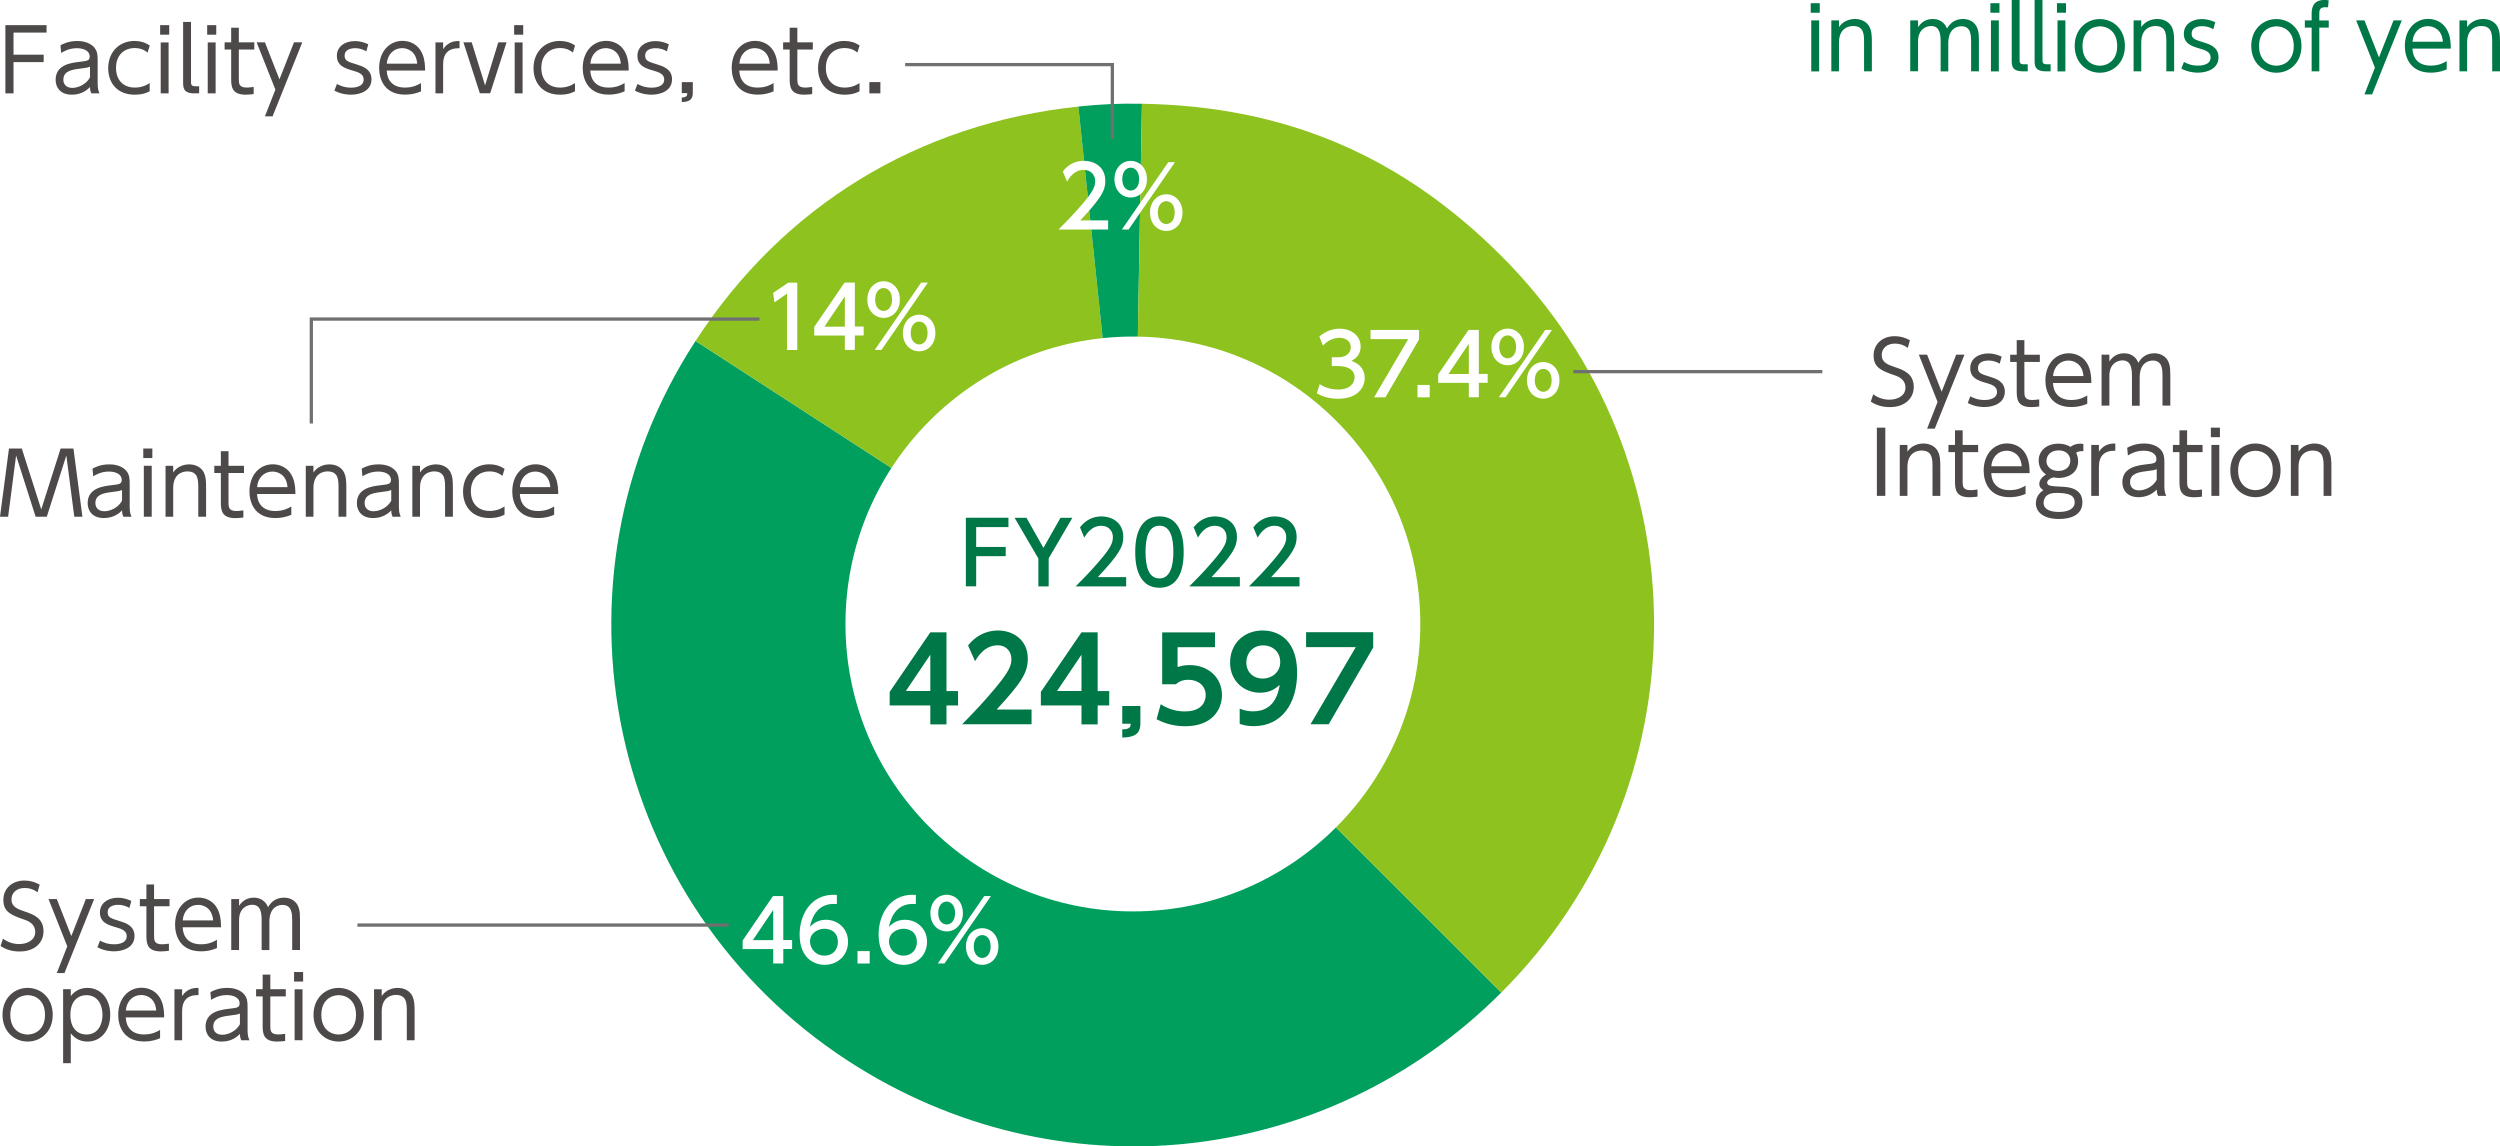 <?xml version="1.0" encoding="UTF-8"?><svg id="_レイヤー_2" xmlns="http://www.w3.org/2000/svg" xmlns:xlink="http://www.w3.org/1999/xlink" viewBox="0 0 320 146.74"><defs><style>.cls-1{fill:#fff;}.cls-2{fill:#009f5d;}.cls-3{filter:url(#drop-shadow-4);}.cls-4{filter:url(#drop-shadow-3);}.cls-5{filter:url(#drop-shadow-1);}.cls-6{fill:#8dc21f;}.cls-7{fill:#4c4948;}.cls-8{filter:url(#drop-shadow-2);}.cls-9{fill:none;stroke:#717071;stroke-miterlimit:10;stroke-width:.42px;}.cls-10{fill:#007746;}</style><filter id="drop-shadow-1" filterUnits="userSpaceOnUse"><feOffset dx="0" dy="0"/><feGaussianBlur result="blur" stdDeviation="1"/><feFlood flood-color="#000" flood-opacity=".75"/><feComposite in2="blur" operator="in"/><feComposite in="SourceGraphic"/></filter><filter id="drop-shadow-2" filterUnits="userSpaceOnUse"><feOffset dx="0" dy="0"/><feGaussianBlur result="blur-2" stdDeviation="1"/><feFlood flood-color="#000" flood-opacity=".75"/><feComposite in2="blur-2" operator="in"/><feComposite in="SourceGraphic"/></filter><filter id="drop-shadow-3" filterUnits="userSpaceOnUse"><feOffset dx="0" dy="0"/><feGaussianBlur result="blur-3" stdDeviation="1"/><feFlood flood-color="#000" flood-opacity=".75"/><feComposite in2="blur-3" operator="in"/><feComposite in="SourceGraphic"/></filter><filter id="drop-shadow-4" filterUnits="userSpaceOnUse"><feOffset dx="0" dy="0"/><feGaussianBlur result="blur-4" stdDeviation="1"/><feFlood flood-color="#000" flood-opacity=".75"/><feComposite in2="blur-4" operator="in"/><feComposite in="SourceGraphic"/></filter></defs><g id="_レイヤー_1-2"><path class="cls-2" d="m144.99,79.93l-55.96-36.29c-20.08,30.88-11.31,72.16,19.6,92.2,26.7,17.32,61.01,13.71,83.53-8.79l-47.17-47.12Z"/><path class="cls-6" d="m144.99,79.93l-6.96-66.29c-20.53,2.16-37.75,12.71-49,30l55.96,36.29Z"/><path class="cls-2" d="m144.99,79.93l1.18-66.65c-2.95-.05-5.21.05-8.14.36l6.96,66.29Z"/><path class="cls-6" d="m144.99,79.93l47.17,47.12c26.07-26.04,26.08-68.24.03-94.27-12.92-12.91-27.74-19.19-46.02-19.5l-1.18,66.65Z"/><path class="cls-1" d="m181.8,79.87c0,20.32-16.47,36.79-36.79,36.79s-36.79-16.47-36.79-36.79,16.47-36.79,36.79-36.79,36.79,16.47,36.79,36.79"/><path class="cls-10" d="m232.93,1.63h-1.16V.41h1.16v1.22Zm-.08,7.51h-1.01V2.61h1.01v6.52Z"/><path class="cls-10" d="m234.41,9.13V2.61h.98v.86c.5-.75,1.33-1.04,2.05-1.04,1.02,0,1.63.54,1.87,1.04s.29.99.29,1.98v3.68h-1v-3.68c0-1.02,0-2.12-1.41-2.12-.31,0-1.8.09-1.8,2.12v3.68h-.98Z"/><path class="cls-10" d="m248.4,9.13v-3.77c0-.97-.1-2.03-1.21-2.03-.65,0-1.68.42-1.68,1.97v3.82h-1V2.61h1v.87c.18-.27.71-1.05,1.87-1.05.24,0,1.34,0,1.84,1.22.4-.71,1.04-1.22,2.05-1.22.51,0,1.56.18,1.9,1.4.11.39.13.75.13,1.44v3.86h-1v-3.75c0-.82,0-2.02-1.24-2.02-.35,0-1.68.12-1.68,2.17v3.61h-.99Z"/><path class="cls-10" d="m255.93,1.63h-1.16V.41h1.16v1.22Zm-.08,7.51h-1.01V2.61h1.01v6.52Z"/><path class="cls-10" d="m259.55,9.13h-.61c-1.44,0-1.44-.75-1.44-1.45V0h1.01v7.65c0,.29,0,.58.53.58h.51v.91Z"/><path class="cls-10" d="m262.48,9.13h-.61c-1.44,0-1.44-.75-1.44-1.45V0h1.01v7.65c0,.29,0,.58.53.58h.51v.91Z"/><path class="cls-10" d="m264.45,1.63h-1.16V.41h1.16v1.22Zm-.08,7.51h-1.01V2.61h1.01v6.52Z"/><path class="cls-10" d="m268.77,2.44c1.7,0,3.22,1.27,3.22,3.44s-1.52,3.43-3.21,3.43-3.22-1.27-3.22-3.43,1.53-3.44,3.21-3.44Zm0,5.97c.95,0,2.23-.62,2.23-2.52s-1.27-2.52-2.21-2.52-2.23.61-2.23,2.52,1.29,2.52,2.22,2.52Z"/><path class="cls-10" d="m273.1,9.13V2.61h.98v.86c.5-.75,1.33-1.04,2.05-1.04,1.02,0,1.63.54,1.87,1.04s.29.99.29,1.98v3.68h-1v-3.68c0-1.02,0-2.12-1.41-2.12-.31,0-1.8.09-1.8,2.12v3.68h-.98Z"/><path class="cls-10" d="m283.31,3.75c-.31-.18-.73-.4-1.45-.4-.62,0-1.33.22-1.33.93,0,.67.36.79,1.58,1.16.73.23,1.86.59,1.86,1.89,0,1.49-1.48,1.97-2.64,1.97-.2,0-1.16,0-2.12-.52l.33-.85c.36.19.92.47,1.8.47.23,0,1.62,0,1.62-1.05,0-.73-.74-.94-1.38-1.13-1.02-.29-2.05-.62-2.05-1.9,0-1.21,1.06-1.88,2.3-1.88.85,0,1.46.29,1.72.41l-.25.91Z"/><path class="cls-10" d="m291.37,2.44c1.71,0,3.22,1.27,3.22,3.44s-1.52,3.43-3.21,3.43-3.22-1.27-3.22-3.43,1.53-3.44,3.21-3.44Zm0,5.97c.95,0,2.23-.62,2.23-2.52s-1.27-2.52-2.21-2.52-2.23.61-2.23,2.52,1.28,2.52,2.21,2.52Z"/><path class="cls-10" d="m298.08,2.61v.92h-1.21v5.6h-.98V3.53h-.87v-.92h.87v-.78c0-.55,0-1.84,1.67-1.84.22,0,.39.03.51.06l-.08.89c-.09-.01-.18-.02-.32-.02-.8,0-.8.44-.8.92v.78h1.21Z"/><path class="cls-10" d="m303.99,8.66l-2.4-6.05h1.06l1.86,4.74,1.86-4.74h1.06l-3.8,9.47h-.98l1.34-3.42Z"/><path class="cls-10" d="m308.79,6.23c.06,1.2.73,2.17,2.34,2.17,1.07,0,1.67-.36,2.05-.58v1.06c-.3.13-1,.42-2.05.42-2.63,0-3.31-1.97-3.31-3.4,0-2.12,1.31-3.48,2.99-3.48.8,0,2,.33,2.58,1.76.3.73.31,1.6.31,2.04h-4.91Zm3.9-.89c-.12-1.58-1.2-1.99-1.93-1.99-1.07,0-1.88.81-1.96,1.99h3.88Z"/><path class="cls-10" d="m314.81,9.13V2.61h.98v.86c.5-.75,1.33-1.04,2.05-1.04,1.02,0,1.63.54,1.87,1.04s.29.99.29,1.98v3.68h-1v-3.68c0-1.02,0-2.12-1.41-2.12-.31,0-1.8.09-1.8,2.12v3.68h-.98Z"/><path class="cls-10" d="m128.73,70.01v1.18h-3.78v3.86h-1.32v-8.78h5.45v1.2h-4.13v2.54h3.78Z"/><path class="cls-10" d="m132.9,71.47l-3.03-5.19h1.52l2.17,3.85,2.18-3.85h1.52l-3.03,5.19v3.59h-1.32v-3.59Z"/><path class="cls-10" d="m144.15,73.86v1.2h-6.47c.96-.96,1.98-2,3.11-3.33,1.34-1.57,1.66-2.23,1.66-2.97,0-.86-.6-1.46-1.49-1.46-1.31,0-1.96,1.16-2.17,1.52l-.55-1.32c.69-.91,1.62-1.4,2.76-1.4,1.25,0,2.78.72,2.78,2.63,0,1.25-.52,2.21-3.26,5.14h3.63Z"/><path class="cls-10" d="m145.31,70.66c0-.85,0-4.56,3.1-4.56s3.1,3.72,3.1,4.56,0,4.57-3.1,4.57-3.1-3.72-3.1-4.57Zm4.88,0c0-1.69-.32-3.37-1.78-3.37s-1.78,1.68-1.78,3.37c0,1.78.36,3.38,1.78,3.38s1.78-1.71,1.78-3.38Z"/><path class="cls-10" d="m158.7,73.86v1.2h-6.47c.96-.96,1.98-2,3.11-3.33,1.34-1.57,1.66-2.23,1.66-2.97,0-.86-.6-1.46-1.49-1.46-1.31,0-1.96,1.16-2.17,1.52l-.55-1.32c.69-.91,1.62-1.4,2.76-1.4,1.25,0,2.78.72,2.78,2.63,0,1.25-.52,2.21-3.25,5.14h3.63Z"/><path class="cls-10" d="m166.34,73.86v1.2h-6.47c.96-.96,1.98-2,3.11-3.33,1.34-1.57,1.66-2.23,1.66-2.97,0-.86-.6-1.46-1.49-1.46-1.31,0-1.96,1.16-2.17,1.52l-.55-1.32c.69-.91,1.62-1.4,2.76-1.4,1.25,0,2.78.72,2.78,2.63,0,1.25-.52,2.21-3.26,5.14h3.63Z"/><path class="cls-10" d="m119.08,92.72v-2.42h-5.2v-1.74l5.2-7.62h2.07v7.52h1.48v1.84h-1.48v2.42h-2.07Zm-3.13-4.27h3.13v-4.65l-3.13,4.65Z"/><path class="cls-10" d="m132.04,90.81v1.9h-8.89c1.3-1.33,2.72-2.79,4.21-4.59,1.79-2.14,2.1-2.92,2.1-3.75,0-.94-.62-1.77-1.77-1.77-1.7,0-2.6,1.55-2.88,2.04l-.9-2.02c.92-1.2,2.32-1.92,3.81-1.92,1.9,0,3.84,1.14,3.84,3.62,0,1.79-.85,3.1-3.99,6.5h4.47Z"/><path class="cls-10" d="m138.43,92.72v-2.42h-5.2v-1.74l5.2-7.62h2.07v7.52h1.48v1.84h-1.48v2.42h-2.07Zm-3.13-4.27h3.13v-4.65l-3.13,4.65Z"/><path class="cls-10" d="m145.97,90.37v2.21c0,1.37-.75,1.79-2.32,1.83v-1.05c1.05-.01,1.06-.38,1.08-.72h-1.08v-2.27h2.32Z"/><path class="cls-10" d="m155.53,82.84h-4.8v2.54c.34-.1.8-.25,1.53-.25,2.39,0,4.15,1.58,4.15,3.84,0,1.88-1.28,3.99-4.71,3.99-1.95,0-3.25-.69-3.66-.9l.53-1.92c1.39.92,2.75.92,3.1.92,2.32,0,2.66-1.42,2.66-2.07,0-1.24-.98-1.98-2.22-1.98-.59,0-1.18.16-1.59.58h-1.76v-6.64h6.76v1.91Z"/><path class="cls-10" d="m158.68,90.71c.71.28,1.26.34,1.71.34,1.2,0,2.97-.44,3.41-3.38-.49.41-1.17,1-2.51,1-1.99,0-3.84-1.43-3.84-3.85s1.76-4.12,4.18-4.12c1.2,0,4.4.5,4.4,5.43,0,3.9-1.95,6.82-5.58,6.82-.93,0-1.51-.21-1.77-.3v-1.95Zm2.95-3.85c1.15,0,2.24-.81,2.24-2.1s-.93-2.15-2.2-2.15c-1.39,0-2.14,1.11-2.14,2.17,0,1.33.97,2.08,2.1,2.08Z"/><path class="cls-10" d="m175.77,80.93v1.95l-5.7,9.83h-2.33l5.8-9.88h-6.36v-1.91h8.59Z"/><g class="cls-5"><path class="cls-1" d="m168.92,49.17c.7.47,1.53.69,2.37.69,1.55,0,2.1-.85,2.1-1.59s-.63-1.41-2.06-1.41h-.86v-1.13h.83c1.18,0,1.6-.71,1.6-1.28,0-.83-.73-1.21-1.44-1.21-.82,0-1.58.39-2.12,1l-.47-1.16c.83-.73,1.77-1.01,2.6-1.01,1.42,0,2.69.84,2.69,2.29,0,1.22-.86,1.66-1.18,1.83.45.17,1.7.65,1.7,2.21,0,1.16-.87,2.64-3.39,2.64-1.13,0-1.97-.27-2.74-.69l.37-1.18Z"/><path class="cls-1" d="m181.64,42.23v1.22l-4.31,7.41h-1.45l4.37-7.45h-4.82v-1.18h6.2Z"/><path class="cls-1" d="m183,49.27v1.59h-1.56v-1.59h1.56Z"/><path class="cls-1" d="m188.01,50.86v-1.85h-3.92v-1.1l3.88-5.68h1.32v5.63h1.13v1.14h-1.13v1.85h-1.28Zm-2.61-2.99h2.61v-3.87l-2.61,3.87Z"/><path class="cls-1" d="m192.98,42.06c1.11,0,2.08.89,2.08,2.35s-.96,2.34-2.08,2.34-2.08-.9-2.08-2.34.97-2.35,2.08-2.35Zm4.81.17h.86l-5.94,8.62h-.86l5.94-8.62Zm-4.81,3.63c.45,0,1.08-.36,1.08-1.46s-.63-1.47-1.08-1.47c-.48,0-1.08.4-1.08,1.47s.6,1.46,1.08,1.46Zm4.55.48c1.1,0,2.08.88,2.08,2.34s-.96,2.35-2.08,2.35-2.08-.9-2.08-2.35.98-2.34,2.08-2.34Zm0,3.81c.45,0,1.08-.36,1.08-1.47s-.61-1.46-1.08-1.46-1.08.39-1.08,1.46.62,1.47,1.08,1.47Z"/></g><g class="cls-8"><path class="cls-1" d="m98.97,123.33v-1.85h-3.91v-1.1l3.88-5.68h1.32v5.63h1.13v1.14h-1.13v1.85h-1.28Zm-2.61-2.99h2.61v-3.87l-2.61,3.87Z"/><path class="cls-1" d="m107.12,115.72c-.25-.01-.27-.02-.38-.02-1.83,0-2.73,1.27-3.08,2.96.43-.48,1.09-.93,2.07-.93,1.45,0,2.82,1.07,2.82,2.82s-1.34,2.95-2.99,2.95c-1.38,0-3.21-.88-3.21-3.89,0-2.38,1.33-5.08,4.34-5.08.15,0,.25,0,.43.02v1.17Zm-1.57,3.16c-.84,0-1.87.53-1.87,1.62,0,.9.71,1.82,1.84,1.82s1.73-.83,1.73-1.72c0-1.52-1.23-1.72-1.7-1.72Z"/><path class="cls-1" d="m111.32,121.74v1.59h-1.56v-1.59h1.56Z"/><path class="cls-1" d="m117.23,115.72c-.25-.01-.27-.02-.38-.02-1.83,0-2.73,1.27-3.08,2.96.43-.48,1.09-.93,2.07-.93,1.45,0,2.82,1.07,2.82,2.82s-1.34,2.95-2.99,2.95c-1.38,0-3.21-.88-3.21-3.89,0-2.38,1.33-5.08,4.34-5.08.15,0,.25,0,.43.02v1.17Zm-1.57,3.16c-.84,0-1.87.53-1.87,1.62,0,.9.71,1.82,1.84,1.82s1.73-.83,1.73-1.72c0-1.52-1.23-1.72-1.7-1.72Z"/><path class="cls-1" d="m121.17,114.53c1.11,0,2.08.89,2.08,2.35s-.96,2.34-2.08,2.34-2.08-.9-2.08-2.34.97-2.35,2.08-2.35Zm4.81.17h.86l-5.94,8.62h-.86l5.94-8.62Zm-4.81,3.63c.45,0,1.08-.36,1.08-1.46s-.63-1.47-1.08-1.47c-.48,0-1.08.4-1.08,1.47s.6,1.46,1.08,1.46Zm4.55.48c1.1,0,2.08.88,2.08,2.34s-.96,2.35-2.08,2.35-2.08-.9-2.08-2.35.98-2.34,2.08-2.34Zm0,3.81c.45,0,1.08-.36,1.08-1.47s-.61-1.46-1.08-1.46-1.08.39-1.08,1.46.62,1.47,1.08,1.47Z"/></g><g class="cls-4"><path class="cls-1" d="m100.91,36.18h1.14v8.62h-1.31v-7.21l-1.61,1.11-.17-1.21,1.95-1.32Z"/><path class="cls-1" d="m108.14,44.8v-1.85h-3.92v-1.1l3.88-5.68h1.32v5.63h1.13v1.14h-1.13v1.85h-1.28Zm-2.61-2.99h2.61v-3.87l-2.61,3.87Z"/><path class="cls-1" d="m113.1,36c1.11,0,2.08.89,2.08,2.35s-.96,2.34-2.08,2.34-2.08-.9-2.08-2.34.97-2.35,2.08-2.35Zm4.81.17h.86l-5.94,8.62h-.86l5.94-8.62Zm-4.81,3.63c.45,0,1.08-.36,1.08-1.46s-.63-1.47-1.08-1.47c-.48,0-1.08.4-1.08,1.47s.6,1.46,1.08,1.46Zm4.55.48c1.1,0,2.08.88,2.08,2.34s-.96,2.35-2.08,2.35-2.08-.9-2.08-2.35.98-2.34,2.08-2.34Zm0,3.81c.45,0,1.08-.36,1.08-1.47s-.61-1.46-1.08-1.46-1.08.39-1.08,1.46.62,1.47,1.08,1.47Z"/></g><g class="cls-3"><path class="cls-1" d="m141.84,28.21v1.17h-6.35c.95-.95,1.95-1.97,3.06-3.27,1.32-1.55,1.63-2.19,1.63-2.92,0-.85-.59-1.44-1.47-1.44-1.28,0-1.92,1.14-2.13,1.49l-.54-1.29c.67-.89,1.59-1.37,2.71-1.37,1.23,0,2.73.71,2.73,2.58,0,1.23-.51,2.17-3.2,5.05h3.57Z"/><path class="cls-1" d="m144.73,20.59c1.11,0,2.08.89,2.08,2.35s-.96,2.34-2.08,2.34-2.08-.9-2.08-2.34.97-2.35,2.08-2.35Zm4.81.17h.86l-5.94,8.62h-.86l5.94-8.62Zm-4.81,3.63c.45,0,1.08-.36,1.08-1.46s-.63-1.47-1.08-1.47c-.48,0-1.08.4-1.08,1.47s.6,1.46,1.08,1.46Zm4.55.48c1.1,0,2.08.88,2.08,2.34s-.96,2.35-2.08,2.35-2.08-.9-2.08-2.35.98-2.34,2.08-2.34Zm0,3.81c.45,0,1.08-.36,1.08-1.47s-.61-1.46-1.08-1.46-1.08.39-1.08,1.46.62,1.47,1.08,1.47Z"/></g><polyline class="cls-9" points="142.38 17.78 142.38 8.27 115.86 8.27"/><line class="cls-9" x1="233.26" y1="47.57" x2="201.38" y2="47.57"/><line class="cls-9" x1="45.75" y1="118.41" x2="93.26" y2="118.41"/><path class="cls-7" d="m244.2,44.53c-.51-.37-1.03-.55-1.65-.55-.97,0-1.69.56-1.69,1.47s.73,1.22,1.63,1.52c1.15.38,2.47.85,2.47,2.56,0,1.42-1.09,2.58-3.06,2.58-.91,0-1.68-.21-2.44-.7l.31-.94c.63.45,1.29.69,2.08.69,1.01,0,2.05-.48,2.05-1.56,0-.86-.65-1.31-1.27-1.52-1.74-.61-2.81-.97-2.81-2.58,0-1.49,1.16-2.47,2.7-2.47.71,0,1.33.18,1.95.52l-.27.98Z"/><path class="cls-7" d="m248.01,51.45l-2.4-6.05h1.06l1.86,4.74,1.86-4.74h1.06l-3.8,9.47h-.98l1.34-3.42Z"/><path class="cls-7" d="m255.96,46.55c-.31-.18-.73-.4-1.45-.4-.62,0-1.33.22-1.33.93,0,.67.36.79,1.58,1.16.73.23,1.86.59,1.86,1.89,0,1.49-1.47,1.97-2.63,1.97-.2,0-1.16,0-2.12-.52l.33-.85c.37.19.92.47,1.8.47.23,0,1.62,0,1.62-1.05,0-.73-.74-.94-1.38-1.13-1.02-.29-2.05-.62-2.05-1.9,0-1.21,1.06-1.88,2.3-1.88.85,0,1.46.29,1.72.41l-.25.91Z"/><path class="cls-7" d="m258.13,43.54h.99v1.87h1.98v.92h-1.98v3.72c0,.61,0,1.15,1.01,1.15.14,0,.4-.01.89-.08v.91c-.23.03-.58.08-1.03.08-1.8,0-1.85-1.09-1.85-2.06v-3.72h-.84v-.92h.84v-1.87Z"/><path class="cls-7" d="m262.78,49.03c.05,1.2.73,2.17,2.34,2.17,1.07,0,1.67-.36,2.05-.58v1.06c-.3.13-1,.42-2.05.42-2.63,0-3.31-1.97-3.31-3.4,0-2.12,1.31-3.48,2.99-3.48.8,0,2.01.33,2.58,1.76.3.73.31,1.6.31,2.04h-4.9Zm3.9-.89c-.12-1.58-1.21-1.99-1.93-1.99-1.07,0-1.88.81-1.96,1.99h3.89Z"/><path class="cls-7" d="m272.89,51.93v-3.77c0-.97-.1-2.03-1.21-2.03-.65,0-1.68.42-1.68,1.97v3.82h-1v-6.52h1v.87c.18-.27.71-1.05,1.87-1.05.24,0,1.34,0,1.84,1.22.4-.71,1.04-1.22,2.05-1.22.51,0,1.56.18,1.91,1.4.11.39.13.75.13,1.44v3.86h-1v-3.75c0-.82,0-2.02-1.24-2.02-.36,0-1.68.12-1.68,2.17v3.61h-.98Z"/><path class="cls-7" d="m241.32,54.74v8.73h-1.08v-8.73h1.08Z"/><path class="cls-7" d="m243.17,63.47v-6.52h.98v.86c.5-.75,1.33-1.04,2.05-1.04,1.02,0,1.63.54,1.87,1.04s.29.99.29,1.98v3.68h-1v-3.68c0-1.02,0-2.12-1.41-2.12-.31,0-1.8.09-1.8,2.12v3.68h-.98Z"/><path class="cls-7" d="m250.23,55.08h.99v1.87h1.98v.92h-1.98v3.72c0,.61,0,1.15,1.01,1.15.14,0,.4-.01.89-.08v.91c-.23.03-.58.08-1.03.08-1.8,0-1.85-1.09-1.85-2.06v-3.72h-.84v-.92h.84v-1.87Z"/><path class="cls-7" d="m254.88,60.57c.05,1.2.73,2.17,2.34,2.17,1.07,0,1.67-.36,2.05-.58v1.06c-.3.13-1,.42-2.05.42-2.63,0-3.31-1.97-3.31-3.4,0-2.12,1.31-3.48,2.99-3.48.8,0,2.01.33,2.58,1.76.3.73.31,1.6.31,2.04h-4.9Zm3.9-.89c-.12-1.58-1.21-1.99-1.93-1.99-1.07,0-1.88.81-1.96,1.99h3.89Z"/><path class="cls-7" d="m266.68,57.76c-.19-.02-.54-.05-.94.18.06.12.26.51.26,1.11,0,1.67-1.55,2.13-2.47,2.13-.34,0-.58-.06-.71-.08-.43.12-.79.42-.79.67,0,.23.2.32.3.37.28.09.7.11,1.71.17.61.03,2.51.13,2.51,1.98,0,2.14-2.55,2.14-3,2.14-2.15,0-2.96-1.01-2.96-2.02s.75-1.53.97-1.67c-.22-.13-.53-.34-.53-.81,0-.52.44-.94.86-1.2-.76-.52-.94-1.26-.94-1.78,0-1.26,1.03-2.16,2.52-2.16.32,0,.96.04,1.55.41.38-.28.78-.41,1.24-.41.22,0,.3.02.41.06v.93Zm-3.53,5.34c-1.57,0-1.57,1.1-1.57,1.25,0,1.05,1.27,1.18,1.97,1.18,1.24,0,2.01-.45,2.01-1.21,0-.96-.78-1.23-2.41-1.23Zm-1.21-4.1c0,.71.58,1.28,1.53,1.28.9,0,1.53-.52,1.53-1.31,0-.7-.49-1.32-1.49-1.32-1.09,0-1.56.7-1.56,1.34Z"/><path class="cls-7" d="m267.68,63.47v-6.52h.98v.86c.7-1.06,1.68-1.04,2.1-1.04v.92c-1.42-.02-2.1.66-2.1,2.1v3.68h-.98Z"/><path class="cls-7" d="m272.29,57.31c.26-.14.99-.54,2.12-.54.29,0,1.48,0,2.19.82.41.48.44,1,.44,1.66v2.99c0,.7.13.99.24,1.23h-1.04c-.08-.16-.17-.33-.18-.81-.62.66-1.43.98-2.34.98-1.42,0-2.06-.9-2.06-1.9,0-1.95,1.98-2.18,3.11-2.31.93-.11,1.25-.14,1.25-.68,0-.75-.81-1.06-1.64-1.06-1.01,0-1.7.42-2.01.61l-.09-.98Zm3.77,2.74c-.33.13-.43.16-1.38.27-.96.12-2.03.31-2.03,1.4,0,.63.42,1.05,1.15,1.05s1.78-.44,2.26-1.35v-1.36Z"/><path class="cls-7" d="m278.96,55.08h.99v1.87h1.98v.92h-1.98v3.72c0,.61,0,1.15,1.01,1.15.14,0,.4-.01.89-.08v.91c-.23.03-.58.08-1.03.08-1.8,0-1.85-1.09-1.85-2.06v-3.72h-.84v-.92h.84v-1.87Z"/><path class="cls-7" d="m284.15,55.96h-1.16v-1.22h1.16v1.22Zm-.08,7.51h-1.01v-6.52h1.01v6.52Z"/><path class="cls-7" d="m288.69,56.77c1.7,0,3.22,1.27,3.22,3.44s-1.52,3.43-3.21,3.43-3.22-1.27-3.22-3.43,1.53-3.44,3.21-3.44Zm0,5.97c.95,0,2.23-.62,2.23-2.52s-1.27-2.52-2.21-2.52-2.23.61-2.23,2.52,1.28,2.52,2.21,2.52Z"/><path class="cls-7" d="m293.23,63.47v-6.52h.98v.86c.5-.75,1.33-1.04,2.05-1.04,1.02,0,1.63.54,1.87,1.04s.29.99.29,1.98v3.68h-1v-3.68c0-1.02,0-2.12-1.41-2.12-.31,0-1.8.09-1.8,2.12v3.68h-.98Z"/><path class="cls-7" d="m4.81,114.21c-.51-.37-1.03-.55-1.65-.55-.97,0-1.69.56-1.69,1.47s.73,1.22,1.63,1.52c1.15.38,2.47.85,2.47,2.56,0,1.42-1.09,2.58-3.06,2.58-.91,0-1.68-.21-2.44-.7l.31-.94c.63.45,1.29.69,2.08.69,1.01,0,2.05-.48,2.05-1.56,0-.86-.65-1.31-1.27-1.52-1.74-.61-2.81-.97-2.81-2.58,0-1.49,1.16-2.47,2.7-2.47.71,0,1.33.18,1.95.52l-.27.98Z"/><path class="cls-7" d="m8.61,121.13l-2.4-6.05h1.06l1.86,4.74,1.86-4.74h1.06l-3.8,9.47h-.98l1.34-3.42Z"/><path class="cls-7" d="m16.56,116.22c-.31-.18-.73-.4-1.45-.4-.62,0-1.33.22-1.33.93,0,.67.36.79,1.58,1.16.73.23,1.86.59,1.86,1.89,0,1.49-1.47,1.97-2.63,1.97-.2,0-1.16,0-2.12-.52l.33-.85c.37.19.92.47,1.8.47.23,0,1.62,0,1.62-1.05,0-.73-.74-.94-1.38-1.13-1.02-.29-2.05-.62-2.05-1.9,0-1.21,1.06-1.88,2.3-1.88.85,0,1.46.29,1.72.41l-.25.91Z"/><path class="cls-7" d="m18.73,113.21h.99v1.87h1.98v.92h-1.98v3.72c0,.61,0,1.15,1.01,1.15.14,0,.4-.01.89-.08v.91c-.23.03-.58.08-1.03.08-1.8,0-1.85-1.09-1.85-2.06v-3.72h-.84v-.92h.84v-1.87Z"/><path class="cls-7" d="m23.38,118.7c.05,1.2.73,2.17,2.34,2.17,1.07,0,1.67-.36,2.05-.58v1.06c-.3.13-1,.42-2.05.42-2.63,0-3.31-1.97-3.31-3.4,0-2.12,1.31-3.48,2.99-3.48.8,0,2.01.33,2.58,1.76.3.73.31,1.6.31,2.04h-4.9Zm3.9-.89c-.12-1.58-1.21-1.99-1.93-1.99-1.07,0-1.88.81-1.96,1.99h3.89Z"/><path class="cls-7" d="m33.49,121.61v-3.77c0-.97-.1-2.03-1.21-2.03-.65,0-1.68.42-1.68,1.97v3.82h-1v-6.52h1v.87c.18-.27.71-1.05,1.87-1.05.24,0,1.34,0,1.84,1.22.4-.71,1.04-1.22,2.05-1.22.51,0,1.56.18,1.91,1.4.11.39.13.75.13,1.44v3.86h-1v-3.75c0-.82,0-2.02-1.24-2.02-.36,0-1.68.12-1.68,2.17v3.61h-.98Z"/><path class="cls-7" d="m3.53,126.45c1.7,0,3.22,1.27,3.22,3.44s-1.52,3.43-3.21,3.43-3.22-1.27-3.22-3.43,1.53-3.44,3.21-3.44Zm0,5.97c.95,0,2.23-.62,2.23-2.52s-1.27-2.52-2.21-2.52-2.23.61-2.23,2.52,1.28,2.52,2.21,2.52Z"/><path class="cls-7" d="m9.06,127.5c.55-.7,1.25-1.05,2.14-1.05,1.66,0,2.91,1.35,2.91,3.44s-1.25,3.43-2.91,3.43c-.89,0-1.58-.35-2.14-1.05v3.82h-.98v-9.47h.98v.87Zm1.99,4.92c1.58,0,2.07-1.41,2.07-2.52s-.49-2.52-2.07-2.52c-.82,0-2.04.5-2.04,2.52s1.22,2.52,2.04,2.52Z"/><path class="cls-7" d="m16.1,130.24c.05,1.2.73,2.17,2.34,2.17,1.07,0,1.67-.36,2.05-.58v1.06c-.3.13-1,.42-2.05.42-2.63,0-3.31-1.97-3.31-3.4,0-2.12,1.31-3.48,2.99-3.48.8,0,2.01.33,2.58,1.76.3.73.31,1.6.31,2.04h-4.9Zm3.9-.89c-.12-1.58-1.21-1.99-1.93-1.99-1.07,0-1.88.81-1.96,1.99h3.89Z"/><path class="cls-7" d="m22.33,133.15v-6.52h.98v.86c.7-1.06,1.68-1.04,2.1-1.04v.92c-1.42-.02-2.1.66-2.1,2.1v3.68h-.98Z"/><path class="cls-7" d="m26.94,126.99c.26-.14.99-.54,2.12-.54.29,0,1.48,0,2.19.82.41.48.44,1,.44,1.66v2.99c0,.7.13.99.24,1.23h-1.04c-.08-.16-.17-.33-.18-.81-.62.66-1.43.98-2.34.98-1.42,0-2.06-.9-2.06-1.9,0-1.95,1.98-2.18,3.11-2.31.93-.11,1.25-.14,1.25-.68,0-.75-.81-1.06-1.64-1.06-1.01,0-1.7.42-2.01.61l-.09-.98Zm3.77,2.74c-.33.13-.43.16-1.38.27-.96.12-2.03.31-2.03,1.4,0,.63.42,1.05,1.15,1.05s1.78-.44,2.26-1.35v-1.36Z"/><path class="cls-7" d="m33.61,124.75h.99v1.87h1.98v.92h-1.98v3.72c0,.61,0,1.15,1.01,1.15.14,0,.4-.01.89-.08v.91c-.23.03-.58.08-1.03.08-1.8,0-1.85-1.09-1.85-2.06v-3.72h-.84v-.92h.84v-1.87Z"/><path class="cls-7" d="m38.8,125.64h-1.16v-1.22h1.16v1.22Zm-.08,7.51h-1.01v-6.52h1.01v6.52Z"/><path class="cls-7" d="m43.34,126.45c1.7,0,3.22,1.27,3.22,3.44s-1.52,3.43-3.21,3.43-3.22-1.27-3.22-3.43,1.53-3.44,3.21-3.44Zm0,5.97c.95,0,2.23-.62,2.23-2.52s-1.27-2.52-2.21-2.52-2.23.61-2.23,2.52,1.28,2.52,2.21,2.52Z"/><path class="cls-7" d="m47.88,133.15v-6.52h.98v.86c.5-.75,1.33-1.04,2.05-1.04,1.02,0,1.63.54,1.87,1.04s.29.99.29,1.98v3.68h-1v-3.68c0-1.02,0-2.12-1.41-2.12-.31,0-1.8.09-1.8,2.12v3.68h-.98Z"/><path class="cls-7" d="m5.59,7.01v.94H1.73v4H.69V3.22h5.27v.95H1.73v2.83h3.86Z"/><path class="cls-7" d="m7.75,5.79c.26-.14.99-.54,2.12-.54.29,0,1.48,0,2.19.82.41.48.44,1,.44,1.66v2.99c0,.7.13.99.24,1.23h-1.04c-.08-.16-.17-.33-.18-.81-.62.66-1.43.98-2.34.98-1.42,0-2.06-.9-2.06-1.9,0-1.95,1.98-2.18,3.11-2.31.93-.11,1.25-.14,1.25-.68,0-.75-.81-1.06-1.64-1.06-1.01,0-1.7.42-2.01.61l-.09-.98Zm3.77,2.74c-.33.13-.43.16-1.38.27-.96.12-2.03.31-2.03,1.4,0,.63.42,1.05,1.15,1.05s1.78-.44,2.26-1.35v-1.36Z"/><path class="cls-7" d="m19.16,11.68c-.24.13-.83.44-1.91.44-2.26,0-3.4-1.52-3.4-3.39,0-2.1,1.45-3.49,3.36-3.49.73,0,1.35.18,1.96.58l-.28.91c-.19-.16-.7-.58-1.64-.58-1.29,0-2.4.83-2.4,2.54,0,1.46.83,2.52,2.42,2.52,1.01,0,1.65-.42,1.89-.58v1.04Z"/><path class="cls-7" d="m21.66,4.44h-1.16v-1.22h1.16v1.22Zm-.08,7.51h-1.01v-6.52h1.01v6.52Z"/><path class="cls-7" d="m25.49,11.95h-.61c-1.44,0-1.44-.75-1.44-1.45V2.81h1.01v7.65c0,.29,0,.58.53.58h.51v.91Z"/><path class="cls-7" d="m27.68,4.44h-1.16v-1.22h1.16v1.22Zm-.08,7.51h-1.01v-6.52h1.01v6.52Z"/><path class="cls-7" d="m29.58,3.55h.99v1.87h1.98v.92h-1.98v3.72c0,.61,0,1.15,1.01,1.15.14,0,.4-.01.89-.08v.91c-.23.03-.58.08-1.03.08-1.8,0-1.85-1.09-1.85-2.06v-3.72h-.84v-.92h.84v-1.87Z"/><path class="cls-7" d="m35.25,11.47l-2.4-6.05h1.06l1.86,4.74,1.86-4.74h1.06l-3.8,9.47h-.98l1.34-3.42Z"/><path class="cls-7" d="m46.89,6.57c-.31-.18-.73-.4-1.45-.4-.62,0-1.33.22-1.33.93,0,.67.36.79,1.58,1.16.73.23,1.86.59,1.86,1.89,0,1.49-1.47,1.97-2.63,1.97-.2,0-1.16,0-2.12-.52l.33-.85c.37.19.92.47,1.8.47.23,0,1.62,0,1.62-1.05,0-.73-.74-.94-1.38-1.13-1.02-.29-2.05-.62-2.05-1.9,0-1.21,1.06-1.88,2.3-1.88.85,0,1.46.29,1.72.41l-.25.91Z"/><path class="cls-7" d="m49.5,9.04c.05,1.2.73,2.17,2.34,2.17,1.07,0,1.67-.36,2.05-.58v1.06c-.3.13-1,.42-2.05.42-2.63,0-3.31-1.97-3.31-3.4,0-2.12,1.31-3.48,2.99-3.48.8,0,2.01.33,2.58,1.76.3.73.31,1.6.31,2.04h-4.9Zm3.9-.89c-.12-1.58-1.21-1.99-1.93-1.99-1.07,0-1.88.81-1.96,1.99h3.89Z"/><path class="cls-7" d="m55.74,11.95v-6.52h.98v.86c.7-1.06,1.68-1.04,2.1-1.04v.92c-1.42-.02-2.1.66-2.1,2.1v3.68h-.98Z"/><path class="cls-7" d="m63.78,5.42h1.06l-2.1,6.52h-1.32l-2.1-6.52h1.06l1.71,5.52,1.69-5.52Z"/><path class="cls-7" d="m66.97,4.44h-1.16v-1.22h1.16v1.22Zm-.08,7.51h-1.01v-6.52h1.01v6.52Z"/><path class="cls-7" d="m73.6,11.68c-.24.13-.83.44-1.91.44-2.26,0-3.4-1.52-3.4-3.39,0-2.1,1.45-3.49,3.36-3.49.73,0,1.35.18,1.96.58l-.28.91c-.19-.16-.7-.58-1.64-.58-1.29,0-2.4.83-2.4,2.54,0,1.46.83,2.52,2.42,2.52,1.01,0,1.65-.42,1.89-.58v1.04Z"/><path class="cls-7" d="m75.56,9.04c.05,1.2.73,2.17,2.34,2.17,1.07,0,1.67-.36,2.05-.58v1.06c-.3.13-1,.42-2.05.42-2.63,0-3.31-1.97-3.31-3.4,0-2.12,1.31-3.48,2.99-3.48.8,0,2.01.33,2.58,1.76.3.73.31,1.6.31,2.04h-4.9Zm3.9-.89c-.12-1.58-1.21-1.99-1.93-1.99-1.07,0-1.88.81-1.96,1.99h3.89Z"/><path class="cls-7" d="m85.36,6.57c-.31-.18-.73-.4-1.45-.4-.62,0-1.33.22-1.33.93,0,.67.36.79,1.58,1.16.73.23,1.86.59,1.86,1.89,0,1.49-1.47,1.97-2.63,1.97-.2,0-1.16,0-2.12-.52l.33-.85c.37.19.92.47,1.8.47.23,0,1.62,0,1.62-1.05,0-.73-.74-.94-1.38-1.13-1.02-.29-2.05-.62-2.05-1.9,0-1.21,1.06-1.88,2.3-1.88.85,0,1.46.29,1.72.41l-.25.91Z"/><path class="cls-7" d="m88.68,10.51v1.34c0,.9-.4,1.17-1.41,1.22v-.59c.64-.02.69-.25.7-.56h-.7v-1.41h1.41Z"/><path class="cls-7" d="m94.63,9.04c.05,1.2.73,2.17,2.34,2.17,1.07,0,1.67-.36,2.05-.58v1.06c-.3.13-1,.42-2.05.42-2.63,0-3.31-1.97-3.31-3.4,0-2.12,1.31-3.48,2.99-3.48.8,0,2.01.33,2.58,1.76.3.73.31,1.6.31,2.04h-4.9Zm3.9-.89c-.12-1.58-1.21-1.99-1.93-1.99-1.07,0-1.88.81-1.96,1.99h3.89Z"/><path class="cls-7" d="m101.07,3.55h.99v1.87h1.98v.92h-1.98v3.72c0,.61,0,1.15,1.01,1.15.14,0,.4-.01.89-.08v.91c-.23.03-.58.08-1.03.08-1.8,0-1.85-1.09-1.85-2.06v-3.72h-.84v-.92h.84v-1.87Z"/><path class="cls-7" d="m110.02,11.68c-.24.13-.83.44-1.91.44-2.26,0-3.4-1.52-3.4-3.39,0-2.1,1.45-3.49,3.36-3.49.73,0,1.35.18,1.96.58l-.28.91c-.19-.16-.7-.58-1.64-.58-1.29,0-2.4.83-2.4,2.54,0,1.46.83,2.52,2.42,2.52,1.01,0,1.65-.42,1.89-.58v1.04Z"/><path class="cls-7" d="m112.69,10.51v1.44h-1.41v-1.44h1.41Z"/><polyline class="cls-9" points="39.85 54.21 39.85 40.84 97.21 40.84"/><path class="cls-7" d="m2.79,57.41l2.49,7.8,2.48-7.8h1.64l1.15,8.73h-1.04l-1.02-7.84-2.5,7.84h-1.43l-2.5-7.84-1.02,7.84H0l1.15-8.73h1.64Z"/><path class="cls-7" d="m11.85,59.98c.26-.14.99-.54,2.12-.54.29,0,1.48,0,2.19.82.41.48.44,1,.44,1.66v2.99c0,.7.13.99.24,1.23h-1.04c-.08-.16-.17-.33-.18-.81-.62.66-1.43.98-2.34.98-1.42,0-2.06-.9-2.06-1.9,0-1.95,1.98-2.18,3.11-2.31.93-.11,1.25-.14,1.25-.68,0-.75-.81-1.06-1.64-1.06-1.01,0-1.7.42-2.01.61l-.09-.98Zm3.77,2.74c-.33.13-.43.16-1.38.27-.96.12-2.03.31-2.03,1.4,0,.63.42,1.05,1.15,1.05s1.78-.44,2.26-1.35v-1.36Z"/><path class="cls-7" d="m19.5,58.63h-1.16v-1.22h1.16v1.22Zm-.08,7.51h-1.01v-6.52h1.01v6.52Z"/><path class="cls-7" d="m21.19,66.14v-6.52h.98v.86c.5-.75,1.33-1.04,2.05-1.04,1.02,0,1.63.54,1.87,1.04s.29.99.29,1.98v3.68h-1v-3.68c0-1.02,0-2.12-1.41-2.12-.31,0-1.8.09-1.8,2.12v3.68h-.98Z"/><path class="cls-7" d="m28.26,57.75h.99v1.87h1.98v.92h-1.98v3.72c0,.61,0,1.15,1.01,1.15.14,0,.4-.01.89-.08v.91c-.23.03-.58.08-1.03.08-1.8,0-1.85-1.09-1.85-2.06v-3.72h-.84v-.92h.84v-1.87Z"/><path class="cls-7" d="m32.9,63.24c.05,1.2.73,2.17,2.34,2.17,1.07,0,1.67-.36,2.05-.58v1.06c-.3.13-1,.42-2.05.42-2.63,0-3.31-1.97-3.31-3.4,0-2.12,1.31-3.48,2.99-3.48.8,0,2.01.33,2.58,1.76.3.73.31,1.6.31,2.04h-4.9Zm3.9-.89c-.12-1.58-1.21-1.99-1.93-1.99-1.07,0-1.88.81-1.96,1.99h3.89Z"/><path class="cls-7" d="m39.14,66.14v-6.52h.98v.86c.5-.75,1.33-1.04,2.05-1.04,1.02,0,1.63.54,1.87,1.04s.29.99.29,1.98v3.68h-1v-3.68c0-1.02,0-2.12-1.41-2.12-.31,0-1.8.09-1.8,2.12v3.68h-.98Z"/><path class="cls-7" d="m46.31,59.98c.26-.14.99-.54,2.12-.54.29,0,1.48,0,2.19.82.41.48.44,1,.44,1.66v2.99c0,.7.13.99.24,1.23h-1.04c-.08-.16-.17-.33-.18-.81-.62.66-1.43.98-2.34.98-1.42,0-2.06-.9-2.06-1.9,0-1.95,1.98-2.18,3.11-2.31.93-.11,1.25-.14,1.25-.68,0-.75-.81-1.06-1.64-1.06-1.01,0-1.7.42-2.01.61l-.09-.98Zm3.77,2.74c-.33.13-.43.16-1.38.27-.96.12-2.03.31-2.03,1.4,0,.63.42,1.05,1.15,1.05s1.78-.44,2.26-1.35v-1.36Z"/><path class="cls-7" d="m52.78,66.14v-6.52h.98v.86c.5-.75,1.33-1.04,2.05-1.04,1.02,0,1.63.54,1.87,1.04s.29.99.29,1.98v3.68h-1v-3.68c0-1.02,0-2.12-1.41-2.12-.31,0-1.8.09-1.8,2.12v3.68h-.98Z"/><path class="cls-7" d="m64.58,65.87c-.24.13-.83.44-1.91.44-2.26,0-3.4-1.52-3.4-3.39,0-2.1,1.45-3.49,3.36-3.49.73,0,1.35.18,1.96.58l-.28.91c-.19-.16-.7-.58-1.64-.58-1.29,0-2.4.83-2.4,2.54,0,1.46.83,2.52,2.42,2.52,1.01,0,1.65-.42,1.89-.58v1.04Z"/><path class="cls-7" d="m66.54,63.24c.05,1.2.73,2.17,2.34,2.17,1.07,0,1.67-.36,2.05-.58v1.06c-.3.13-1,.42-2.05.42-2.63,0-3.31-1.97-3.31-3.4,0-2.12,1.31-3.48,2.99-3.48.8,0,2.01.33,2.58,1.76.3.73.31,1.6.31,2.04h-4.9Zm3.9-.89c-.12-1.58-1.21-1.99-1.93-1.99-1.07,0-1.88.81-1.96,1.99h3.89Z"/></g></svg>
